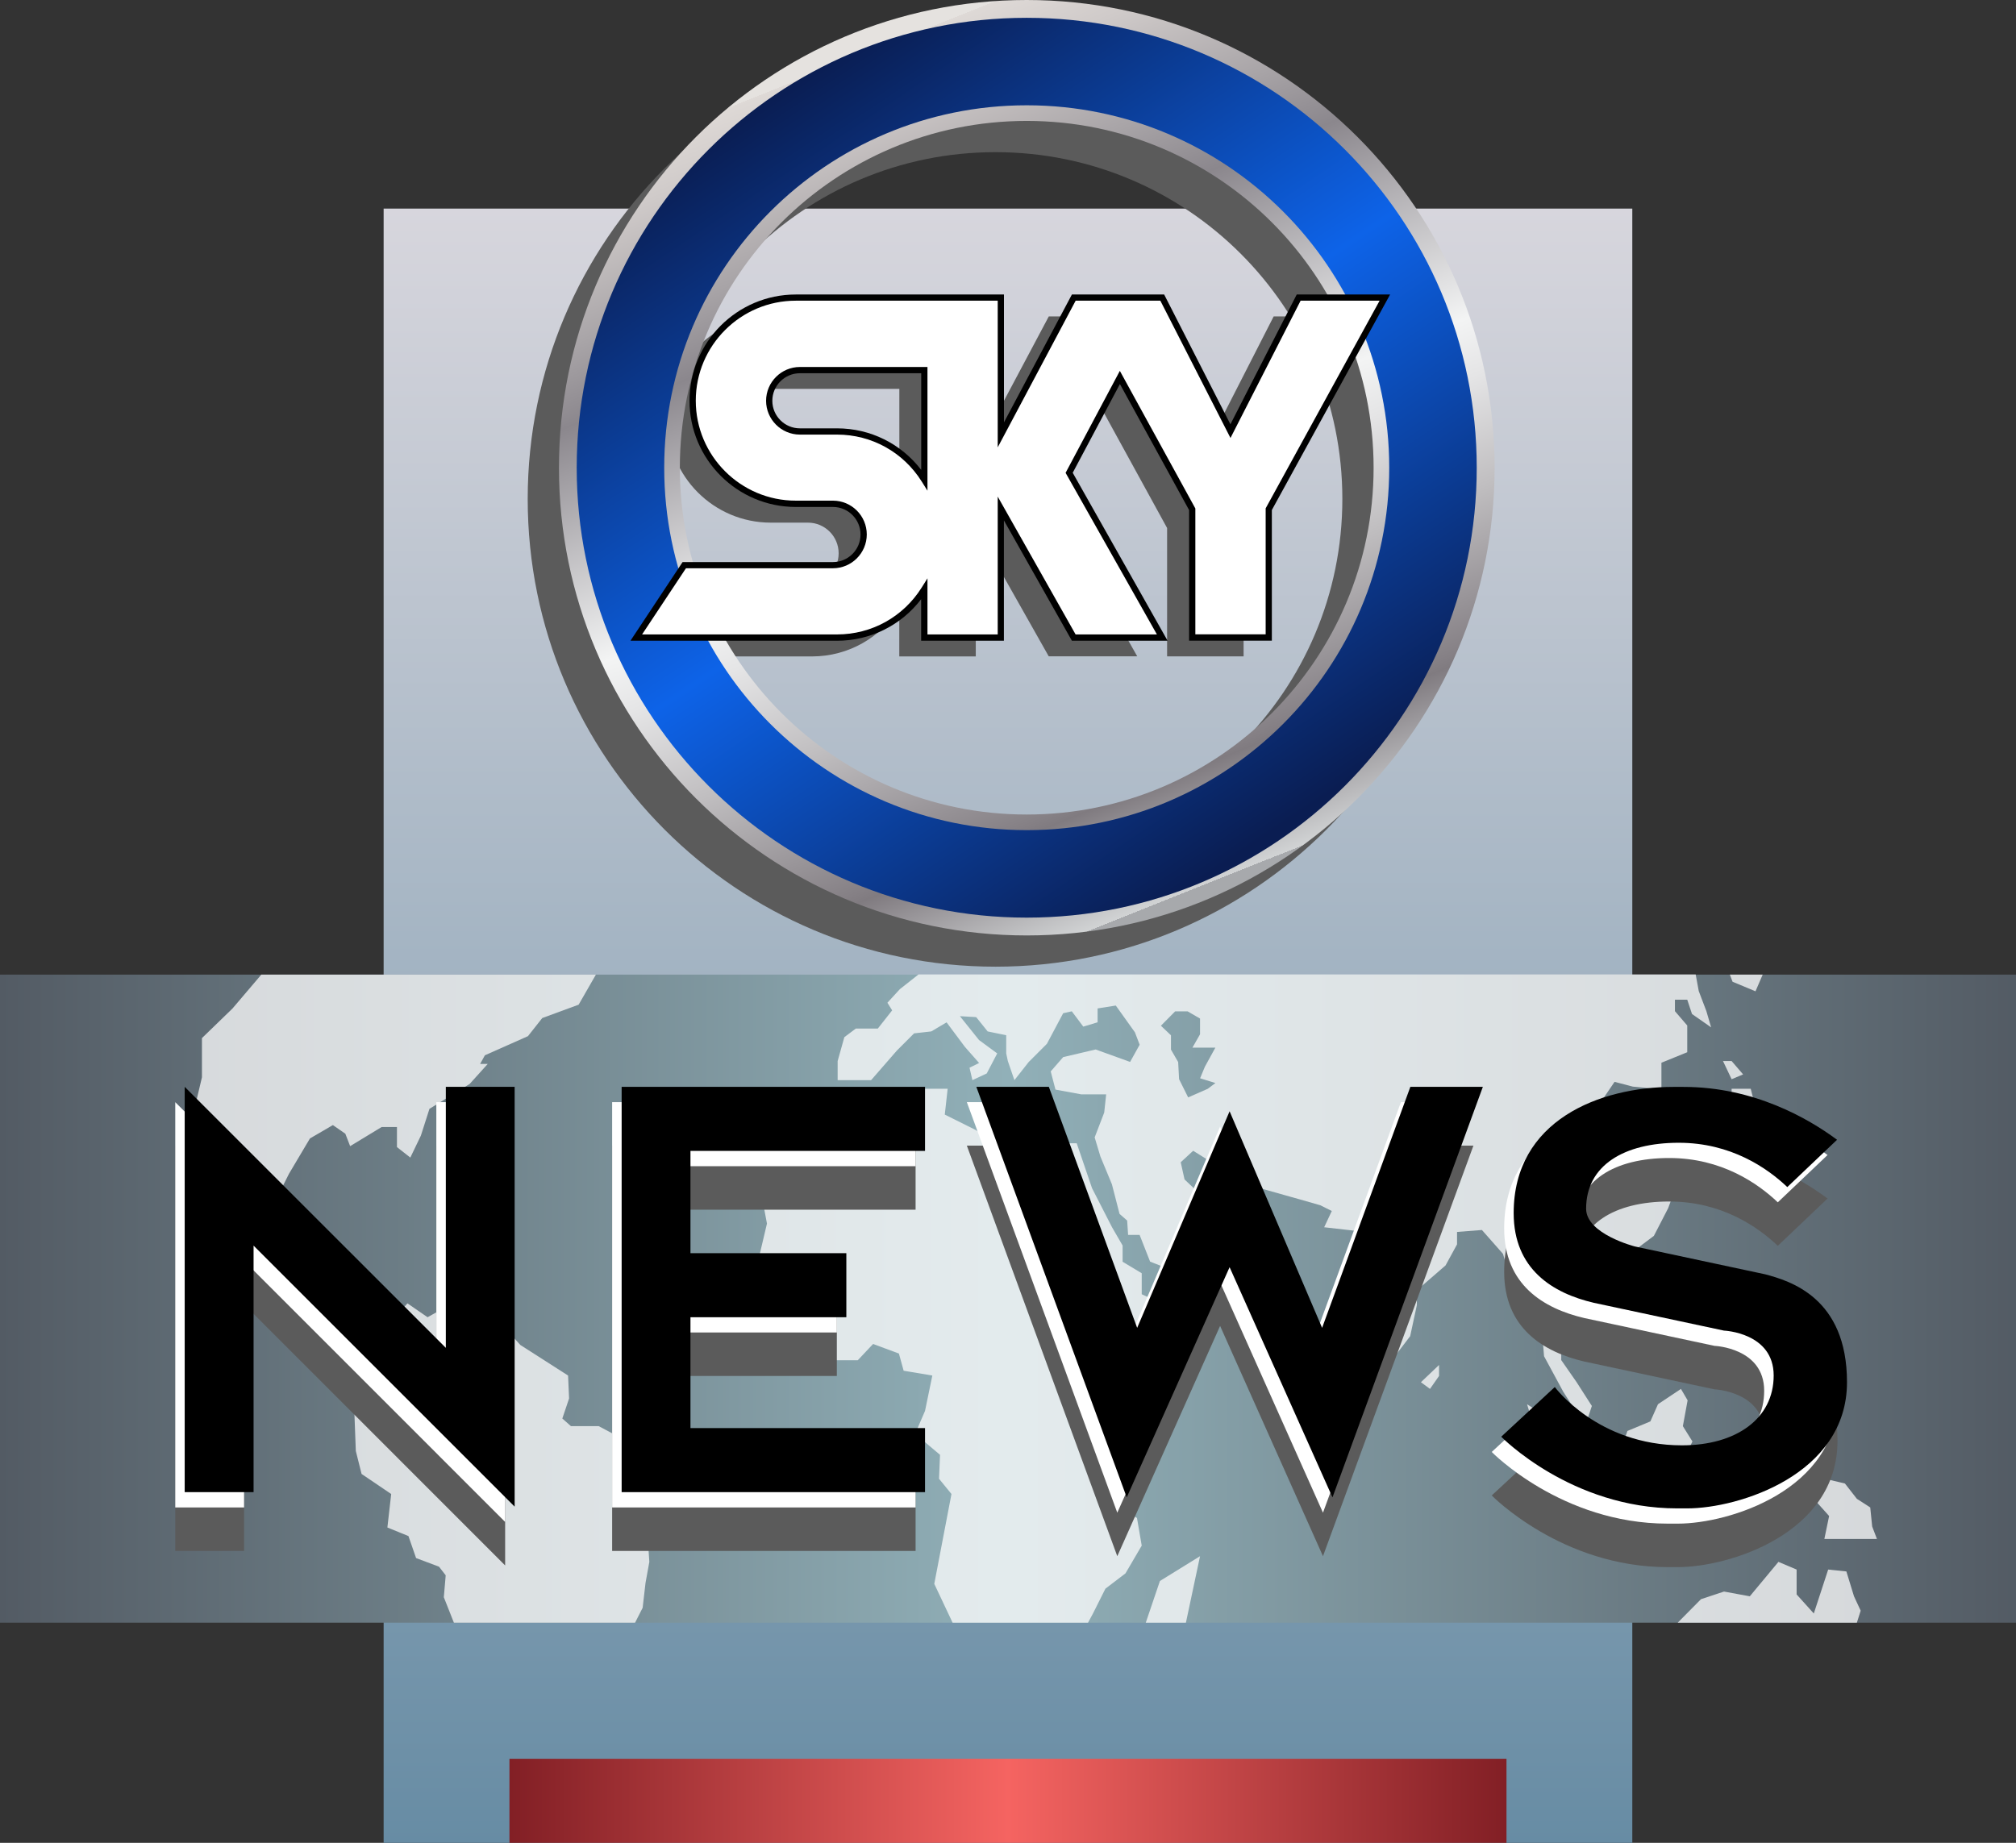 <?xml version="1.0" encoding="utf-8"?>
<!-- Generator: Adobe Illustrator 23.1.0, SVG Export Plug-In . SVG Version: 6.00 Build 0)  -->
<svg version="1.1" id="Layer_1" xmlns="http://www.w3.org/2000/svg" xmlns:xlink="http://www.w3.org/1999/xlink" x="0px" y="0px"
	 viewBox="0 0 322.55 294.91" style="enable-background:new 0 0 322.55 294.91;" xml:space="preserve">
<rect x="0" y="0" width="322.55" height="294.91" fill="#333333" stroke="none"/>
<style type="text/css">
	.st0{fill:url(#SVGID_1_);}
	.st1{fill:url(#SVGID_2_);}
	.st2{fill:#5B5B5B;}
	.st3{fill:url(#SVGID_3_);}
	.st4{fill:url(#SVGID_4_);}
	.st5{fill:#FFFFFF;}
	.st6{fill:url(#SVGID_5_);}
	.st7{opacity:0.75;}
</style>
<g>
	<g>
		<g>
			
				<linearGradient id="SVGID_1_" gradientUnits="userSpaceOnUse" x1="161.274" y1="296.277" x2="161.274" y2="58.023" gradientTransform="matrix(1 0 0 1.098 0 -30.311)">
				<stop  offset="0" style="stop-color:#678CA4"/>
				<stop  offset="1" style="stop-color:#D7D6DD"/>
			</linearGradient>
			<rect x="61.38" y="33.38" class="st0" width="199.78" height="261.53"/>
		</g>
		
			<linearGradient id="SVGID_2_" gradientUnits="userSpaceOnUse" x1="81.514" y1="288.021" x2="241.035" y2="288.021" gradientTransform="matrix(1 0 0 1 0 0.176)">
			<stop  offset="0" style="stop-color:#821F25"/>
			<stop  offset="0.5" style="stop-color:#F56461"/>
			<stop  offset="1" style="stop-color:#821F25"/>
		</linearGradient>
		<rect x="81.51" y="281.48" class="st1" width="159.52" height="13.43"/>
	</g>
	<g>
		<path class="st2" d="M203.78,50.64l-10.91,21.37l-10.91-21.37H167.8L156.13,72.6V50.64h-32.81c-9.11,0-16.5,7.39-16.5,16.5l0,0
			c0,9.11,7.39,16.5,16.5,16.5h5.95c2.71,0,4.91,2.2,4.91,4.91l0,0c0,2.71-2.2,4.91-4.91,4.91h-23.79l-7.68,11.59h32.12
			c5.89,0,11.05-3.1,13.96-7.74v7.74h12.24V84.37l11.67,20.66h14.16l-14.9-26.37l8.11-15.26l11.57,21.1v20.54h12.24V84.5
			l18.58-33.86H203.78z M143.89,79.79c-2.92-4.65-8.07-7.74-13.96-7.74h-5.95c-2.71,0-4.91-2.2-4.91-4.91l0,0
			c0-2.71,2.2-4.91,4.91-4.91h19.91V79.79z"/>
		<path class="st2" d="M159.27,5c-41.33,0-74.84,33.51-74.84,74.85s33.51,74.85,74.85,74.85s74.85-33.51,74.85-74.85
			C234.12,38.51,200.61,5,159.27,5z M159.27,135.35c-30.65,0-55.5-24.85-55.5-55.5s24.85-55.5,55.5-55.5s55.5,24.85,55.5,55.5
			S189.93,135.35,159.27,135.35z"/>
		<g>
			
				<linearGradient id="SVGID_3_" gradientUnits="userSpaceOnUse" x1="137.882" y1="8.545" x2="191.157" y2="141.996" gradientTransform="matrix(1 0 0 1 0 0.176)">
				<stop  offset="0" style="stop-color:#E5E2DF"/>
				<stop  offset="0" style="stop-color:#DED9D6"/>
				<stop  offset="0.063" style="stop-color:#CFCAC9"/>
				<stop  offset="0.183" style="stop-color:#A8A4A7"/>
				<stop  offset="0.264" style="stop-color:#8B878D"/>
				<stop  offset="0.522" style="stop-color:#F3F4F4"/>
				<stop  offset="0.584" style="stop-color:#E5E5E6"/>
				<stop  offset="0.703" style="stop-color:#C0BEC0"/>
				<stop  offset="0.865" style="stop-color:#858085"/>
				<stop  offset="0.876" style="stop-color:#807B80"/>
				<stop  offset="1" style="stop-color:#D1D3D4"/>
				<stop  offset="1" style="stop-color:#A7A9AC"/>
			</linearGradient>
			<path class="st3" d="M164.27,0c-41.33,0-74.84,33.51-74.84,74.85s33.51,74.85,74.85,74.85s74.85-33.51,74.85-74.85
				C239.12,33.51,205.61,0,164.27,0z M164.27,130.35c-30.65,0-55.5-24.85-55.5-55.5s24.85-55.5,55.5-55.5s55.5,24.85,55.5,55.5
				S194.93,130.35,164.27,130.35z"/>
			
				<linearGradient id="SVGID_4_" gradientUnits="userSpaceOnUse" x1="123.861" y1="14.735" x2="203.568" y2="132.945" gradientTransform="matrix(1 0 0 1 0 0.176)">
				<stop  offset="0" style="stop-color:#0A1D52"/>
				<stop  offset="0.5" style="stop-color:#0D63E8"/>
				<stop  offset="1" style="stop-color:#0A1D52"/>
			</linearGradient>
			<path class="st4" d="M164.27,2.85c-39.76,0-72,32.24-72,72s32.24,72,72,72s72-32.24,72-72C236.27,35.08,204.04,2.85,164.27,2.85z
				 M164.27,132.85c-32.03,0-58-25.97-58-58s25.97-58,58-58s58,25.97,58,58S196.31,132.85,164.27,132.85z"/>
		</g>
		<g>
			<path d="M190.25,102.54V81.63l-11.07-20.17l-7.55,14.2l15.18,26.88H171.5l-10.88-19.26v19.26h-13.24v-6.65
				c-3.21,4.19-8.13,6.65-13.46,6.65h-33.05l8.34-12.59h24.06c2.43,0,4.41-1.98,4.41-4.41s-1.98-4.41-4.41-4.41h-5.95
				c-9.37,0-17-7.63-17-17s7.63-17,17-17h33.31v20.46l10.87-20.46h14.76l10.6,20.77l10.61-20.77h14.94l-18.92,34.49v20.91h-13.24
				L190.25,102.54L190.25,102.54z M127.98,59.73c-2.43,0-4.41,1.98-4.41,4.41s1.98,4.41,4.41,4.41h5.95
				c5.33,0,10.25,2.46,13.46,6.65V59.73H127.98z"/>
			<path class="st5" d="M191.25,101.54V81.37l-12.08-22.02l-8.68,16.32l14.61,25.86h-13.01l-12.46-22.06v22.06h-11.24v-8.98
				l-0.92,1.47c-2.95,4.7-8.02,7.51-13.54,7.51h-31.2l7.02-10.59h23.52c2.98,0,5.41-2.43,5.41-5.41s-2.43-5.41-5.41-5.41h-5.95
				c-8.82,0-16-7.18-16-16s7.18-16,16-16h32.31v23.47l12.47-23.47h13.55l11.22,21.97l11.22-21.97h12.64L202.5,81.35v20.16h-11.25
				V101.54z M127.98,58.73c-2.98,0-5.41,2.43-5.41,5.41c0,2.98,2.43,5.41,5.41,5.41h5.95c5.53,0,10.59,2.81,13.54,7.51l0.92,1.47
				v-19.8C148.39,58.73,127.98,58.73,127.98,58.73z"/>
		</g>
	</g>
	<g>
		<g>
			<linearGradient id="SVGID_5_" gradientUnits="userSpaceOnUse" x1="-4.837447e-04" y1="207.826" x2="322.549" y2="207.826">
				<stop  offset="0" style="stop-color:#535B64"/>
				<stop  offset="0.5" style="stop-color:#91B0B8"/>
				<stop  offset="1" style="stop-color:#535B64"/>
			</linearGradient>
			<rect x="0" y="155.97" class="st6" width="322.55" height="103.71"/>
			<g class="st7">
				<polygon class="st5" points="103.28,253.32 103.89,249.95 103.59,245.37 105.73,242.77 108.02,238.33 108.02,234.2 
					105.12,232.36 102.98,229.61 98.39,229.61 95.79,228.23 91.35,228.23 89.97,227.01 91.05,223.8 90.89,220.13 83.24,215.23 
					80.49,212.17 72.38,208.58 68.41,210.8 65.19,208.58 61.98,212.17 59.84,210.34 56.17,208.58 55.71,207.83 56.17,205.9 
					57.24,204.52 56.02,201.92 52.42,199.63 50.51,196.42 47.6,196.42 44.24,195.19 44.24,191.83 46.23,187.85 49.59,182.19 
					53.26,180.05 55.25,181.43 56.02,183.42 61.06,180.36 63.51,180.36 63.51,183.57 65.65,185.25 67.34,181.73 68.71,177.45 
					75.14,173.47 78.04,170.26 76.82,170.26 77.58,168.88 84.47,165.82 86.76,162.92 92.58,160.78 95.34,155.97 41.81,155.97 
					37.2,161.39 32.31,166.13 32.31,172.4 31.08,177.6 29.71,180.2 29.71,184.03 31.08,184.79 32.15,183.57 31.54,181.89 
					32.92,177.76 34.45,180.05 35.21,186.78 35.06,189.84 34.3,191.98 35.98,196.42 44.7,200.7 48.98,203.91 50.36,206.97 
					52.96,209.72 58.46,211.1 60.91,212.94 60.91,217.83 58.62,221.81 56.63,224.26 56.93,232.21 57.85,235.88 62.59,239.09 
					61.98,244.45 65.35,245.82 66.57,249.34 70.24,250.72 71.31,252.1 71.01,255.61 72.62,259.68 101.61,259.68 102.82,257.3 				
					"/>
				<polygon class="st5" points="185.58,253.01 183.32,259.68 189.74,259.68 192,249.04 				"/>
				<polygon class="st5" points="176.86,254.24 180.07,251.79 182.67,247.35 181.91,242.92 179.46,241.54 178.24,238.02 
					180.53,236.65 180.99,231.75 183.28,230.68 187.34,226.86 190.17,223.34 192,218.06 194.45,213.24 192,212.17 188.64,213.09 
					185.12,210.95 184.2,207.83 182.67,207.12 182.67,203.76 179.61,201.92 179.61,199.32 177.93,196.42 174.72,190.15 
					172.27,182.96 167.07,182.96 162.17,180.2 159.57,182.96 156.06,180.81 151.16,178.37 151.62,174.24 146.57,174.24 
					139.08,174.85 132.96,179.29 129.75,184.49 126.38,185.71 125.77,189.84 122.1,192.59 122.71,195.81 120.11,206.82 
					122.86,211.41 121.94,215.84 126.69,215.84 127.45,218.9 129.59,219.51 132.04,217.68 137.24,217.68 139.69,215.08 
					143.82,216.61 144.58,219.36 149.17,220.13 148,225.79 146.42,229.46 150.4,232.82 150.24,236.65 152.23,239.09 149.48,253.47 
					152.41,259.68 174.08,259.68 174.87,258.21 				"/>
				<polygon class="st5" points="296.63,255.46 295.41,251.48 292.5,251.18 290.2,258.21 287.45,255.16 287.45,251.18 
					284.54,249.95 279.96,255.46 275.83,254.7 272.15,255.92 268.43,259.68 297.09,259.68 297.7,257.76 				"/>
				<polygon class="st5" points="280.87,158.64 282.02,155.97 276.77,155.97 277.2,157.11 				"/>
				<path class="st5" d="M141.98,160.47l0.76,1.22l-2.29,2.91h-3.52l-1.84,1.38l-1.07,3.82v3.06h5.35l4.13-4.74l2.75-2.75l2.75-0.31
					l2.45-1.45l2.91,3.9l2.29,2.6l-1.53,0.76l0.46,1.99l2.29-1.07l1.68-3.21l-2.91-2.14l-3.06-3.82l2.6,0.15l1.84,2.29l2.97,0.61
					v2.91l0.26,1.22l1.05,3.06l2.29-2.91l2.91-2.91l2.6-4.89l1.38-0.31l1.84,2.45l2.29-0.69v-2.22l2.91-0.46l3.06,4.28l0.76,1.99
					l-1.53,2.75l-5.51-1.99l-5.2,1.22l-1.99,2.29l0.76,2.91l4.13,0.76h3.98l-0.31,2.91l-1.53,3.98l0.92,3.06l1.84,4.44l1.22,4.74
					l1.22,1.07l0.15,2.29h1.84l1.68,4.28l3.52,1.38l-1.07,1.99l1.07,4.74l2.29-2.21l4.89-1.92l2.6-2.91l2.91-0.92l1.84-1.53
					l-1.38-0.46l1.38-2.91l-1.22-3.21l-2.91-0.15l-2.6,0.92l-1.22-2.75l-1.68-0.46l-2.91-2.75l-0.61-2.75l1.99-1.84l3.67,2.29
					l5.35,1.84l2.14,1.99l5.97,1.68l3.21,0.92l1.84,0.92l-1.22,2.6l5.35,0.61l3.21,0.31l-2.91,2.29l0.46,4.89l2.45,4.36v5.12
					l2.75,3.06l2.45-3.21l1.07-4.97v-2.37l4.59-3.98l1.84-3.37v-1.99l3.98-0.31l3.37,3.82l2.14,7.13l2.29-1.62l1.53,3.37l0.61,7.5
					l3.06,5.66l3.52,5.51l1.07-3.21l-2.45-3.82l-2.45-3.52v-4.28l1.22-1.53l1.38,1.99l2.29,2.45l1.84,0.76l2.29-3.21v-3.67
					l-2.45-2.36l-2.91-4.37l2.75-3.52l4.13,1.07l4.28-3.21l2.29-4.44l0.76-2.07l2.29-1.61l-3.37-0.46l-2.14-3.37l-2.75-4.13
					l-4.44-4.28l-1.22-0.92l2.29-3.37l2.91,0.76l4.59,0.46v-4.28l4.13-1.68v-4.28l-1.97-2.29v-1.84h1.97l0.76,2.29l3.06,2.14
					l-0.76-2.6l-1.22-3.21l-0.49-2.66H146.96l-2.99,2.36L141.98,160.47z M188.02,161.85h1.99l1.99,1.15v2.52l-1.22,2.14H192h2.45
					l-1.68,3.06l-0.76,1.84l2.45,0.76l-1.22,0.92l-3.14,1.38l-1.45-2.91l-0.15-2.75l-1.15-1.99v-2.29l-1.61-1.53L188.02,161.85z"/>
				<polygon class="st5" points="249.67,228.23 244.32,224.72 245.39,228.23 248.45,232.82 252.27,236.65 254.41,236.65 
					251.66,231.75 				"/>
				<polygon class="st5" points="265.27,236.65 268.94,234.51 270.78,230.68 269.25,228.23 270.01,224.1 268.94,222.27 
					265.27,224.72 264.05,227.47 260.38,229 259.31,232.06 261.6,235.27 				"/>
				<polygon class="st5" points="266.65,175.61 262.82,175.61 264.2,176.53 266.65,177.91 266.65,180.97 268.33,182.96 
					270.01,178.37 				"/>
				<polygon class="st5" points="299.23,241.24 297.09,239.86 295.18,237.41 290.05,236.19 290.05,239.71 292.65,242.61 
					291.89,246.28 296.17,246.28 300.3,246.28 299.54,244.29 				"/>
				<polygon class="st5" points="228.79,222.27 230.24,220.2 230.24,218.44 227.34,221.2 				"/>
				<polygon class="st5" points="270.78,204.83 270.01,204.83 268.33,209.42 273.07,208.5 				"/>
				<polygon class="st5" points="277.05,182.96 273.99,184.03 273.07,186.63 277.05,185.25 				"/>
				<polygon class="st5" points="277.05,181.58 278.22,181.58 281.37,179.29 280.11,174.24 277.05,174.24 277.05,175.61 
					275.06,179.29 275.67,181.58 				"/>
				<polygon class="st5" points="278.89,171.94 277.05,169.8 275.67,169.8 277.05,172.71 				"/>
				<rect x="273.07" y="231.29" class="st5" width="0.76" height="2.14"/>
				<polygon class="st5" points="278.22,237.26 282.56,237.26 282.56,236.19 277.28,236.19 				"/>
				<polygon class="st5" points="285.16,237.33 287.91,238.48 287.91,236.72 285.92,236.19 				"/>
				<polygon class="st5" points="279.92,220.36 277.28,218.44 275.67,222.27 				"/>
				<polygon class="st5" points="279.92,207.83 277.05,209.42 273.45,211.41 275.06,215.84 277.28,214.62 277.05,211.41 
					279.92,211.41 				"/>
				<path class="st5" d="M278.89,214.47l-5.05,2.6l-0.76,1.38c0,0,2.91-0.61,3.61-1.38c0.71-0.76,4.68-1.22,4.68-1.22L278.89,214.47
					z"/>
				<polygon class="st5" points="258.69,238.48 257.24,239.68 277.28,242.15 275.12,240.8 				"/>
			</g>
		</g>
		<g>
			<g>
				<polygon class="st2" points="69.81,183.34 69.81,225.11 28.04,183.34 28.04,248.2 39.05,248.2 39.05,208.74 80.82,250.52 
					80.82,183.34 				"/>
				<polygon class="st2" points="146.49,193.59 146.49,183.34 97.94,183.34 97.94,248.2 146.49,248.2 146.49,237.95 108.96,237.95 
					108.96,220.2 133.89,220.2 133.89,209.95 108.96,209.95 108.96,193.59 				"/>
				<polygon class="st2" points="224.14,183.34 210.01,221.91 195.21,187.25 180.42,221.91 166.29,183.34 154.69,183.34 
					178.76,249.04 195.21,212.19 211.67,249.04 235.74,183.34 				"/>
				<path class="st2" d="M293.99,230.6c0-13.54-9.13-16.21-13.09-17.27l-20.83-4.45c0,0-7.82-1.99-7.82-6.05
					c0-6.95,6.11-10.55,14.82-10.55c8.34,0,14.15,4.03,17.37,7.09l7.96-7.57c-4.58-3.4-13.29-8.46-24.57-8.46c-0.57,0-1.13,0-1.63,0
					c-11.78,0-25.54,5.35-25.54,20.19c0,9.01,6.28,12.83,12.82,14.36l20.83,4.45c0,0,7.95,0.31,7.95,7.19
					c0,6.88-5.97,11.17-14.68,11.17c-13.46,0-20.34-9.33-20.34-9.33l-8.57,7.95c0,0,11.17,11.47,28.15,11.47c0.53,0,1.08,0,1.63,0
					C276.6,250.8,293.99,245.44,293.99,230.6z"/>
			</g>
			<g>
				<polygon class="st5" points="69.81,176.38 69.81,218.15 28.04,176.38 28.04,241.24 39.05,241.24 39.05,201.78 80.82,243.56 
					80.82,176.38 				"/>
				<polygon class="st5" points="146.49,186.63 146.49,176.38 97.94,176.38 97.94,241.24 146.49,241.24 146.49,230.99 
					108.96,230.99 108.96,213.24 133.89,213.24 133.89,202.99 108.96,202.99 108.96,186.63 				"/>
				<polygon class="st5" points="224.14,176.38 210.01,214.95 195.21,180.29 180.42,214.95 166.29,176.38 154.69,176.38 
					178.76,242.08 195.21,205.23 211.67,242.08 235.74,176.38 				"/>
				<path class="st5" d="M293.99,223.64c0-13.54-9.13-16.21-13.09-17.27l-20.83-4.45c0,0-7.82-1.99-7.82-6.05
					c0-6.95,6.11-10.55,14.82-10.55c8.34,0,14.15,4.03,17.37,7.09l7.96-7.57c-4.58-3.4-13.29-8.46-24.57-8.46c-0.57,0-1.13,0-1.63,0
					c-11.78,0-25.54,5.35-25.54,20.19c0,9.01,6.28,12.83,12.82,14.36l20.83,4.45c0,0,7.95,0.31,7.95,7.19
					c0,6.88-5.97,11.17-14.68,11.17c-13.46,0-20.34-9.33-20.34-9.33l-8.57,7.95c0,0,11.17,11.47,28.15,11.47c0.53,0,1.08,0,1.63,0
					C276.6,243.84,293.99,238.48,293.99,223.64z"/>
			</g>
			<g>
				<polygon points="71.33,173.93 71.33,215.7 29.55,173.93 29.55,238.79 40.57,238.79 40.57,199.34 82.34,241.11 82.34,173.93 				
					"/>
				<polygon points="148,184.18 148,173.93 99.46,173.93 99.46,238.79 148,238.79 148,228.54 110.47,228.54 110.47,210.8 
					135.41,210.8 135.41,200.55 110.47,200.55 110.47,184.18 				"/>
				<polygon points="225.65,173.93 211.53,212.5 196.73,177.84 181.94,212.5 167.81,173.93 156.21,173.93 180.27,239.63 
					196.73,202.79 213.19,239.63 237.25,173.93 				"/>
				<path d="M295.51,221.2c0-13.54-9.13-16.21-13.09-17.27l-20.83-4.45c0,0-7.82-1.99-7.82-6.05c0-6.95,6.11-10.55,14.82-10.55
					c8.34,0,14.15,4.03,17.37,7.09l7.96-7.57c-4.58-3.4-13.29-8.46-24.57-8.46c-0.57,0-1.13,0-1.63,0
					c-11.78,0-25.54,5.35-25.54,20.19c0,9.01,6.28,12.83,12.82,14.36l20.83,4.45c0,0,7.95,0.31,7.95,7.19s-5.97,11.17-14.68,11.17
					c-13.46,0-20.34-9.33-20.34-9.33l-8.57,7.95c0,0,11.17,11.47,28.15,11.47c0.53,0,1.08,0,1.63,0
					C278.12,241.39,295.51,236.03,295.51,221.2z"/>
			</g>
		</g>
	</g>
</g>
</svg>
